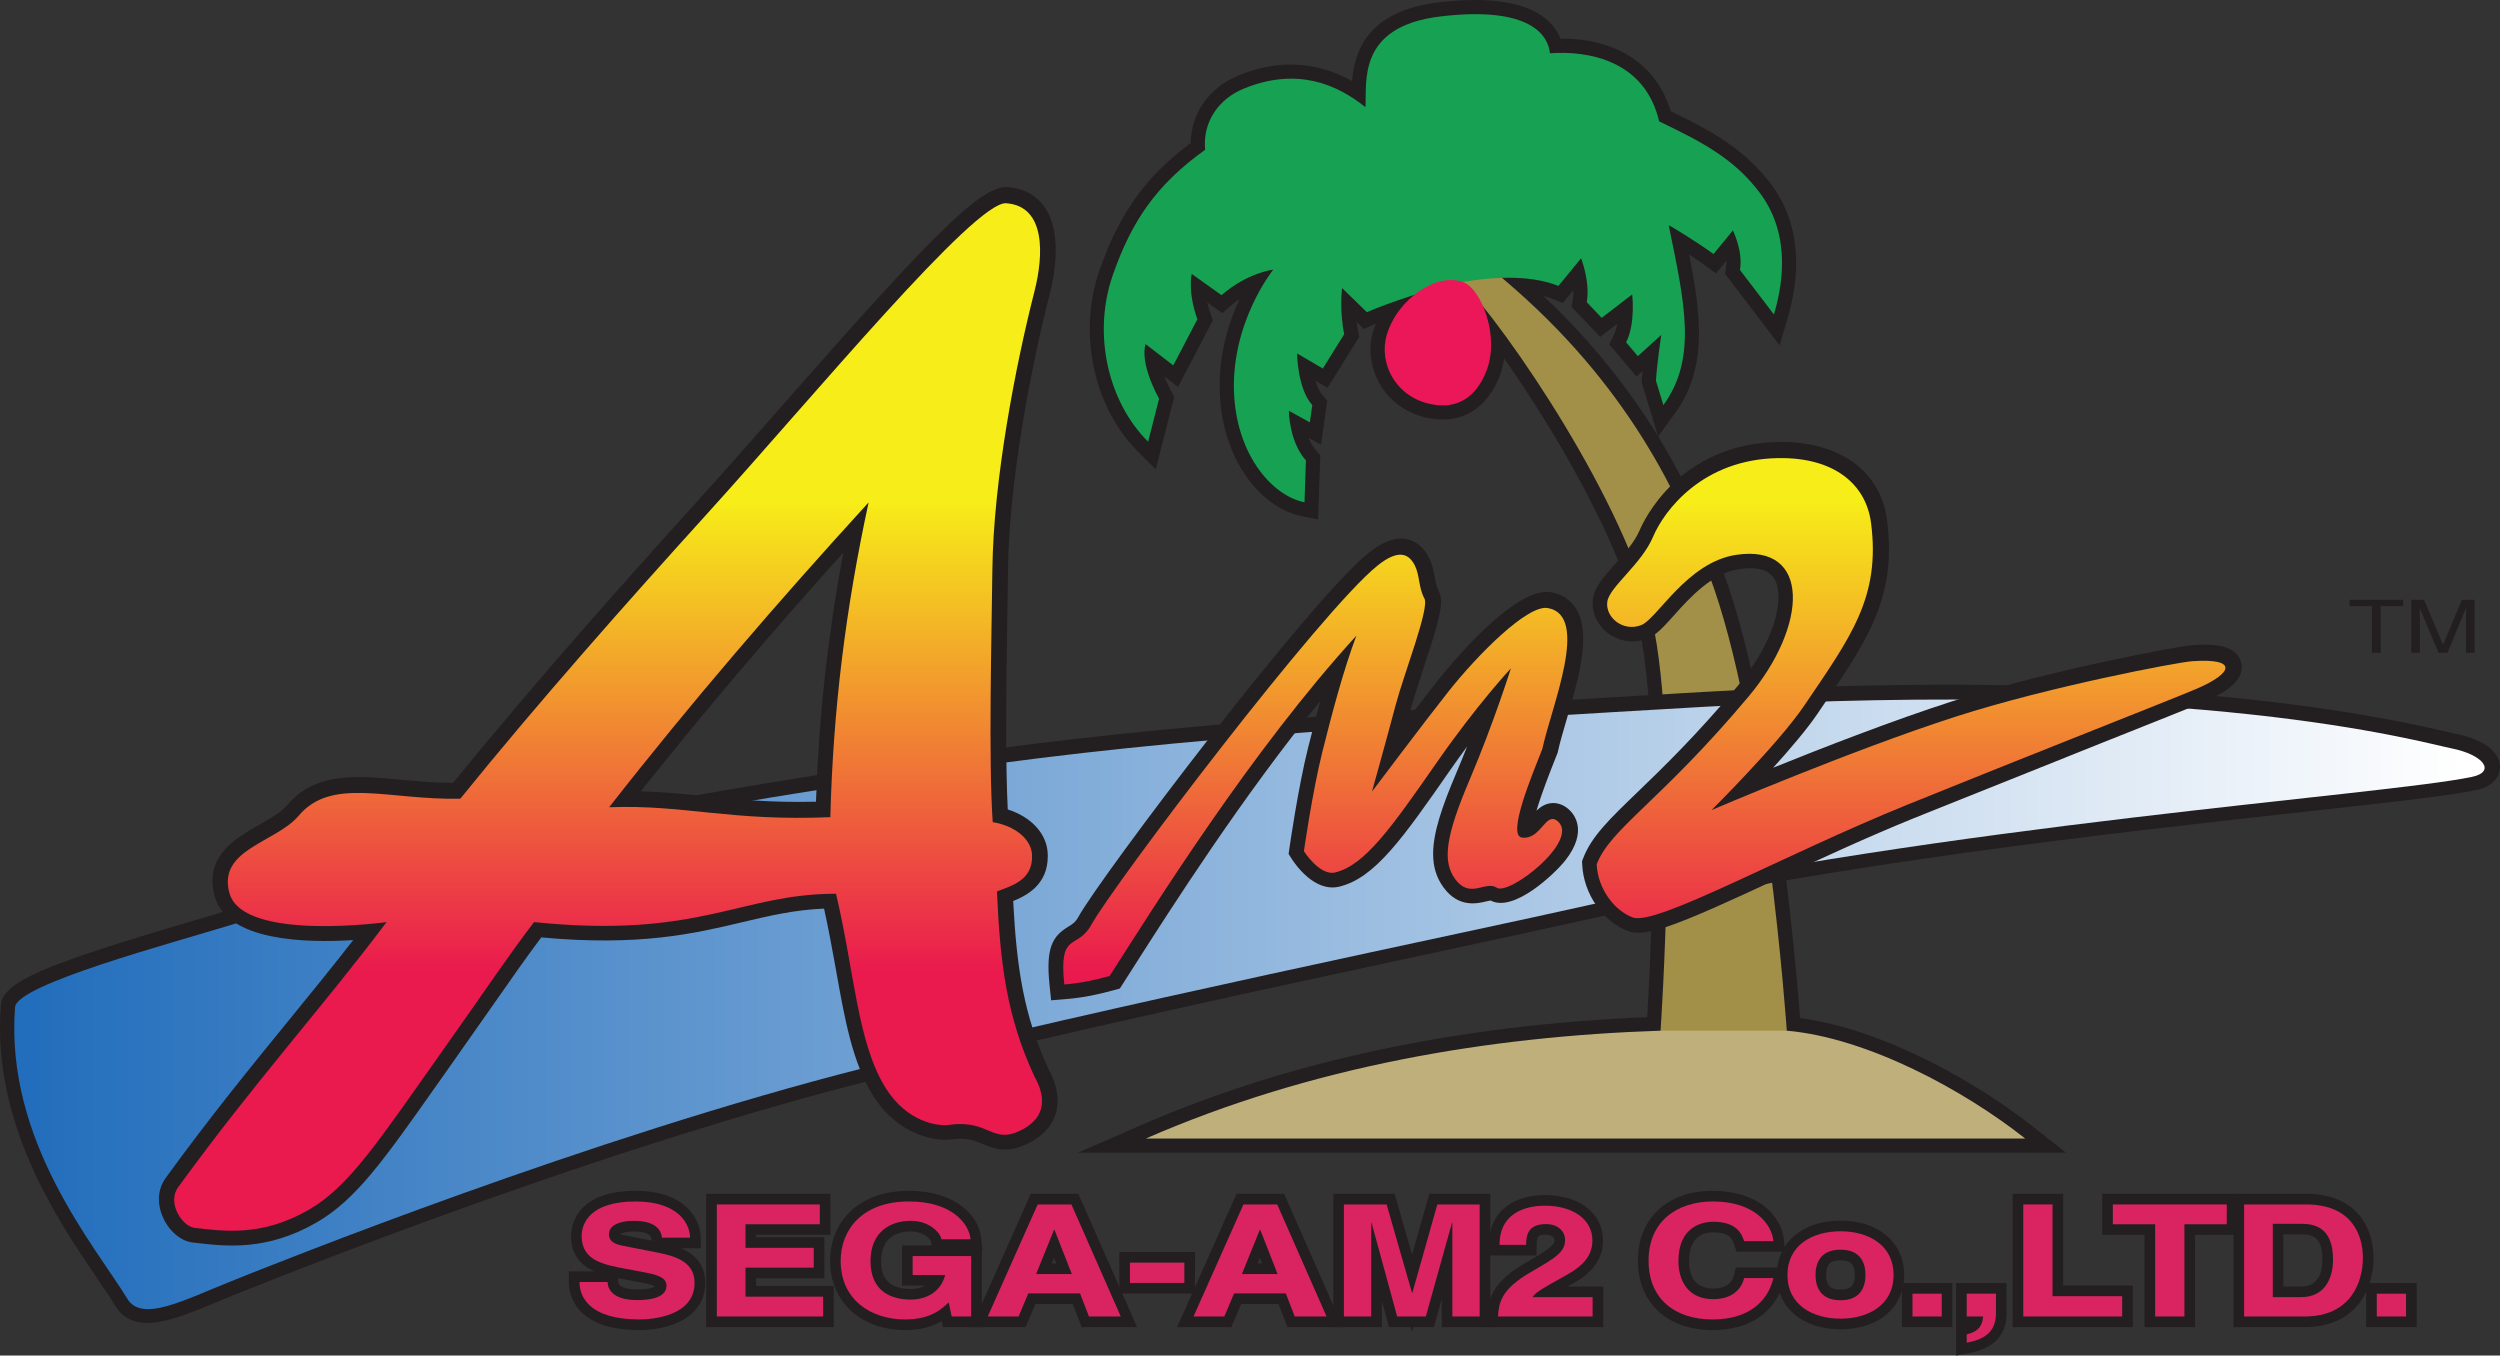 <?xml version="1.0" encoding="UTF-8" standalone="no"?>
<!-- Created with Inkscape (http://www.inkscape.org/) -->
<svg
   xmlns:dc="http://purl.org/dc/elements/1.1/"
   xmlns:cc="http://creativecommons.org/ns#"
   xmlns:rdf="http://www.w3.org/1999/02/22-rdf-syntax-ns#"
   xmlns:svg="http://www.w3.org/2000/svg"
   xmlns="http://www.w3.org/2000/svg"
   xmlns:xlink="http://www.w3.org/1999/xlink"
   xmlns:sodipodi="http://sodipodi.sourceforge.net/DTD/sodipodi-0.dtd"
   xmlns:inkscape="http://www.inkscape.org/namespaces/inkscape"
   width="669.327"
   height="362.914"
   id="svg21087"
   sodipodi:version="0.32"
   inkscape:version="0.46"
   version="1.0"
   sodipodi:docname="am2 palmtree.svg"
   inkscape:output_extension="org.inkscape.output.svg.inkscape">
  <rect width="100%" height="100%" fill="#333333" stroke="none"/>
  <defs
     id="defs21089">
    <linearGradient
       id="linearGradient2846"
       spreadMethod="pad"
       gradientTransform="matrix(0,-132.582,-252.058,0,245.433,464.165)"
       gradientUnits="userSpaceOnUse"
       y2="0"
       x2="1"
       y1="0"
       x1="0">
      <stop
         id="stop2848"
         offset="0"
         style="stop-opacity:1;stop-color:#f7ed18" />
      <stop
         id="stop2850"
         offset="1"
         style="stop-opacity:1;stop-color:#ea194e" />
    </linearGradient>
    <linearGradient
       inkscape:collect="always"
       xlink:href="#linearGradient2846"
       id="linearGradient21085"
       gradientUnits="userSpaceOnUse"
       gradientTransform="matrix(0,-132.582,-252.058,0,245.433,464.165)"
       spreadMethod="pad"
       x1="0"
       y1="0"
       x2="1"
       y2="0" />
    <clipPath
       id="clipPath2830"
       clipPathUnits="userSpaceOnUse">
      <path
         id="path2832"
         d="M 240.176,523.766 C 234.856,502.893 228.576,470.565 228.286,445.098 C 228.07,426.144 227.176,391.965 228.377,373.964 C 234.977,372.864 239.276,368.964 239.477,364.764 C 239.819,357.565 233.776,356.065 229.576,354.414 C 230.477,334.164 232.276,319.164 240.176,302.163 C 243.377,296.564 243.433,290.885 236.977,287.363 C 228.176,282.564 227.776,290.163 216.176,288.564 C 212.815,288.099 204.176,289.363 198.176,298.963 C 190.209,311.71 189.376,331.764 184.176,353.764 C 156.973,353.764 145.775,340.964 98.975,345.764 C 91.375,335.764 86.269,327.983 73.375,309.764 C 54.975,283.764 46.855,271.173 35.374,264.564 C 22.174,256.963 11.374,258.564 3.164,259.515 C -0.265,259.913 -4.626,266.564 -1.426,270.963 C 20.566,301.202 39.374,321.764 57.375,345.764 C 57.375,345.764 16.974,340.164 13.074,353.864 C 9.53,366.314 26.174,368.164 32.574,375.764 C 41.91,386.851 57.774,380.164 78.175,380.565 C 100.175,407.765 124.975,435.765 148.175,461.364 C 177.844,494.102 223.362,549.195 232.176,548.565 C 243.377,547.766 242.776,533.965 240.176,523.766 z M 193.376,464.165 C 167.775,436.164 142.976,407.364 120.175,378.164 C 141.375,378.964 154.175,374.164 182.576,375.364 C 183.356,406.085 186.976,434.565 193.376,464.165" />
    </clipPath>
    <linearGradient
       id="linearGradient2818"
       spreadMethod="pad"
       gradientTransform="matrix(0,-132.582,-154.001,0,398.977,464.165)"
       gradientUnits="userSpaceOnUse"
       y2="0"
       x2="1"
       y1="0"
       x1="0">
      <stop
         id="stop2820"
         offset="0"
         style="stop-opacity:1;stop-color:#f7ed18" />
      <stop
         id="stop2822"
         offset="1"
         style="stop-opacity:1;stop-color:#ea194e" />
    </linearGradient>
    <linearGradient
       inkscape:collect="always"
       xlink:href="#linearGradient2818"
       id="linearGradient21083"
       gradientUnits="userSpaceOnUse"
       gradientTransform="matrix(0,-132.582,-154.001,0,398.977,464.165)"
       spreadMethod="pad"
       x1="0"
       y1="0"
       x2="1"
       y2="0" />
    <clipPath
       id="clipPath2802"
       clipPathUnits="userSpaceOnUse">
      <path
         id="path2804"
         d="M 347.478,446.364 C 348.884,443.552 348.517,440.055 350.178,437.065 C 351.678,434.364 344.393,415.809 342.077,407.065 C 339.377,396.864 335.377,382.565 335.377,382.565 C 335.377,382.565 350.348,402.49 357.077,410.965 C 365.178,421.164 379.24,435.368 384.978,434.364 C 396.978,432.265 386.027,406.637 383.447,394.637 C 380.508,387.137 373.352,370.115 377.74,369.602 C 383.178,368.964 384.353,377.284 387.865,374.139 C 393.978,368.664 374.067,353.138 370.577,355.464 C 367.428,357.565 363.077,352.164 358.877,357.864 C 355.175,362.89 356.127,369.914 362.928,385.914 C 369.728,401.914 374.577,417.364 374.577,417.364 C 374.577,417.364 364.991,407.084 353.777,390.965 C 340.978,372.565 333.377,361.764 324.977,359.764 C 320.656,358.735 316.178,365.764 316.178,365.764 C 316.178,365.764 318.577,382.565 321.377,393.765 C 324.178,404.965 327.377,416.965 330.978,426.565 C 301.377,394.164 274.177,350.564 261.377,330.564 C 256.977,329.363 253.377,328.564 248.576,328.164 C 246.977,343.364 252.176,337.764 256.176,344.964 C 262.643,356.603 320.977,433.565 336.978,446.364 C 342.608,450.869 345.678,449.965 347.478,446.364" />
    </clipPath>
    <linearGradient
       id="linearGradient2790"
       spreadMethod="pad"
       gradientTransform="matrix(0,-132.582,-184.902,0,581.68,464.165)"
       gradientUnits="userSpaceOnUse"
       y2="0"
       x2="1"
       y1="0"
       x1="0">
      <stop
         id="stop2792"
         offset="0"
         style="stop-opacity:1;stop-color:#f7ed18" />
      <stop
         id="stop2794"
         offset="1"
         style="stop-opacity:1;stop-color:#ea194e" />
    </linearGradient>
    <linearGradient
       inkscape:collect="always"
       xlink:href="#linearGradient2790"
       id="linearGradient21081"
       gradientUnits="userSpaceOnUse"
       gradientTransform="matrix(0,-132.582,-184.902,0,581.68,464.165)"
       spreadMethod="pad"
       x1="0"
       y1="0"
       x2="1"
       y2="0" />
    <clipPath
       id="clipPath2774"
       clipPathUnits="userSpaceOnUse">
      <path
         id="path2776"
         d="M 476.179,458.364 C 478.879,437.364 470.478,426.265 457.278,406.765 C 450.081,396.131 431.179,377.364 431.179,377.364 C 431.179,377.364 470.467,394.202 500.179,403.765 C 526.279,412.164 562.579,419.071 566.78,419.364 C 579.68,420.265 578.479,416.065 567.979,411.565 C 561.614,408.836 518.179,391.765 486.379,378.864 C 451.368,364.661 415.578,344.664 408.978,347.064 C 403.794,348.948 399.078,355.164 398.777,362.065 C 402.679,372.264 416.778,379.765 441.679,409.465 C 458.361,429.363 459.344,452.601 438.079,449.364 C 424.278,447.265 415.878,431.364 411.378,429.565 C 406.296,427.531 401.14,431.7 401.777,436.164 C 402.378,440.364 411.378,446.664 414.679,454.465 C 417.747,461.718 428.478,476.364 450.079,476.665 C 465.977,476.886 474.793,469.147 476.179,458.364" />
    </clipPath>
    <linearGradient
       id="linearGradient2688"
       spreadMethod="pad"
       gradientTransform="matrix(696.38,0,0,-185.797,-47.426,416.56)"
       gradientUnits="userSpaceOnUse"
       y2="0"
       x2="1"
       y1="0"
       x1="0">
      <stop
         id="stop2690"
         offset="0"
         style="stop-opacity:1;stop-color:#236ebc" />
      <stop
         id="stop2692"
         offset="1"
         style="stop-opacity:1;stop-color:#ffffff" />
    </linearGradient>
    <linearGradient
       inkscape:collect="always"
       xlink:href="#linearGradient2688"
       id="linearGradient21079"
       gradientUnits="userSpaceOnUse"
       gradientTransform="matrix(696.38,0,0,-185.797,-47.426,416.56)"
       spreadMethod="pad"
       x1="0"
       y1="0"
       x2="1"
       y2="0" />
    <clipPath
       id="clipPath2672"
       clipPathUnits="userSpaceOnUse">
      <path
         id="path2674"
         d="M 179.176,383.065 C 253.877,394.765 288.076,398.364 428.478,406.465 C 568.788,414.56 630.981,396.565 639.981,394.765 C 648.981,392.965 652.581,388.164 645.65,386.717 C 620.789,381.523 496.879,373.164 396.978,350.664 C 360.458,342.439 260.177,321.863 192.676,304.764 C 114.593,284.983 27.074,249.862 13.574,244.462 C 0.074,239.063 -11.626,232.763 -15.736,239.476 C -24.928,254.486 -50.327,284.064 -47.426,321.764 C -46.933,328.183 -3.753,339.655 14.474,345.264 C 61.274,359.664 104.475,371.364 179.176,383.065" />
    </clipPath>
    <clipPath
       id="clipPath2650"
       clipPathUnits="userSpaceOnUse">
      <path
         id="path2652"
         d="M -53.802,219.225 L -53.802,609.206 L 656.767,609.206 L 656.767,219.225 L -53.802,219.225 z" />
    </clipPath>
    <inkscape:perspective
       sodipodi:type="inkscape:persp3d"
       inkscape:vp_x="0 : 526.18109 : 1"
       inkscape:vp_y="0 : 1000 : 0"
       inkscape:vp_z="744.09448 : 526.18109 : 1"
       inkscape:persp3d-origin="372.04724 : 350.78739 : 1"
       id="perspective21095" />
    <linearGradient
       inkscape:collect="always"
       xlink:href="#linearGradient2688"
       id="linearGradient21271"
       gradientUnits="userSpaceOnUse"
       gradientTransform="matrix(696.38,0,0,-185.797,-47.426,416.56)"
       spreadMethod="pad"
       x1="0"
       y1="0"
       x2="1"
       y2="0" />
    <linearGradient
       inkscape:collect="always"
       xlink:href="#linearGradient2790"
       id="linearGradient21273"
       gradientUnits="userSpaceOnUse"
       gradientTransform="matrix(0,-132.582,-184.902,0,581.68,464.165)"
       spreadMethod="pad"
       x1="0"
       y1="0"
       x2="1"
       y2="0" />
    <linearGradient
       inkscape:collect="always"
       xlink:href="#linearGradient2818"
       id="linearGradient21275"
       gradientUnits="userSpaceOnUse"
       gradientTransform="matrix(0,-132.582,-154.001,0,398.977,464.165)"
       spreadMethod="pad"
       x1="0"
       y1="0"
       x2="1"
       y2="0" />
    <linearGradient
       inkscape:collect="always"
       xlink:href="#linearGradient2846"
       id="linearGradient21277"
       gradientUnits="userSpaceOnUse"
       gradientTransform="matrix(0,-132.582,-252.058,0,245.433,464.165)"
       spreadMethod="pad"
       x1="0"
       y1="0"
       x2="1"
       y2="0" />
    <linearGradient
       inkscape:collect="always"
       xlink:href="#linearGradient2688"
       id="linearGradient21352"
       gradientUnits="userSpaceOnUse"
       gradientTransform="matrix(696.38,0,0,-185.797,-47.426,416.56)"
       spreadMethod="pad"
       x1="0"
       y1="0"
       x2="1"
       y2="0" />
    <linearGradient
       inkscape:collect="always"
       xlink:href="#linearGradient2790"
       id="linearGradient21354"
       gradientUnits="userSpaceOnUse"
       gradientTransform="matrix(0,-132.582,-184.902,0,581.68,464.165)"
       spreadMethod="pad"
       x1="0"
       y1="0"
       x2="1"
       y2="0" />
    <linearGradient
       inkscape:collect="always"
       xlink:href="#linearGradient2818"
       id="linearGradient21356"
       gradientUnits="userSpaceOnUse"
       gradientTransform="matrix(0,-132.582,-154.001,0,398.977,464.165)"
       spreadMethod="pad"
       x1="0"
       y1="0"
       x2="1"
       y2="0" />
    <linearGradient
       inkscape:collect="always"
       xlink:href="#linearGradient2846"
       id="linearGradient21358"
       gradientUnits="userSpaceOnUse"
       gradientTransform="matrix(0,-132.582,-252.058,0,245.433,464.165)"
       spreadMethod="pad"
       x1="0"
       y1="0"
       x2="1"
       y2="0" />
    <linearGradient
       inkscape:collect="always"
       xlink:href="#linearGradient2688"
       id="linearGradient21432"
       gradientUnits="userSpaceOnUse"
       gradientTransform="matrix(696.38,0,0,-185.797,-47.426,416.56)"
       spreadMethod="pad"
       x1="0"
       y1="0"
       x2="1"
       y2="0" />
    <linearGradient
       inkscape:collect="always"
       xlink:href="#linearGradient2790"
       id="linearGradient21434"
       gradientUnits="userSpaceOnUse"
       gradientTransform="matrix(0,-132.582,-184.902,0,581.68,464.165)"
       spreadMethod="pad"
       x1="0"
       y1="0"
       x2="1"
       y2="0" />
    <linearGradient
       inkscape:collect="always"
       xlink:href="#linearGradient2818"
       id="linearGradient21436"
       gradientUnits="userSpaceOnUse"
       gradientTransform="matrix(0,-132.582,-154.001,0,398.977,464.165)"
       spreadMethod="pad"
       x1="0"
       y1="0"
       x2="1"
       y2="0" />
    <linearGradient
       inkscape:collect="always"
       xlink:href="#linearGradient2846"
       id="linearGradient21438"
       gradientUnits="userSpaceOnUse"
       gradientTransform="matrix(0,-132.582,-252.058,0,245.433,464.165)"
       spreadMethod="pad"
       x1="0"
       y1="0"
       x2="1"
       y2="0" />
    <linearGradient
       inkscape:collect="always"
       xlink:href="#linearGradient2818"
       id="linearGradient21515"
       gradientUnits="userSpaceOnUse"
       gradientTransform="matrix(0,-132.582,-154.001,0,398.977,464.165)"
       spreadMethod="pad"
       x1="0"
       y1="0"
       x2="1"
       y2="0" />
    <linearGradient
       inkscape:collect="always"
       xlink:href="#linearGradient2846"
       id="linearGradient21530"
       gradientUnits="userSpaceOnUse"
       gradientTransform="matrix(0,-132.582,-252.058,0,245.433,464.165)"
       spreadMethod="pad"
       x1="0"
       y1="0"
       x2="1"
       y2="0" />
    <linearGradient
       inkscape:collect="always"
       xlink:href="#linearGradient2790"
       id="linearGradient21545"
       gradientUnits="userSpaceOnUse"
       gradientTransform="matrix(0,-132.582,-184.902,0,581.68,464.165)"
       spreadMethod="pad"
       x1="0"
       y1="0"
       x2="1"
       y2="0" />
    <linearGradient
       inkscape:collect="always"
       xlink:href="#linearGradient2790"
       id="linearGradient21560"
       gradientUnits="userSpaceOnUse"
       gradientTransform="matrix(0,-132.582,-184.902,0,581.68,464.165)"
       spreadMethod="pad"
       x1="0"
       y1="0"
       x2="1"
       y2="0" />
    <linearGradient
       inkscape:collect="always"
       xlink:href="#linearGradient2790"
       id="linearGradient21566"
       gradientUnits="userSpaceOnUse"
       gradientTransform="matrix(0,-132.582,-184.902,0,581.68,464.165)"
       spreadMethod="pad"
       x1="0"
       y1="0"
       x2="1"
       y2="0" />
    <linearGradient
       inkscape:collect="always"
       xlink:href="#linearGradient2790"
       id="linearGradient21571"
       gradientUnits="userSpaceOnUse"
       gradientTransform="matrix(0,-132.582,-184.902,0,581.68,464.165)"
       spreadMethod="pad"
       x1="0"
       y1="0"
       x2="1"
       y2="0" />
    <linearGradient
       inkscape:collect="always"
       xlink:href="#linearGradient2790"
       id="linearGradient21575"
       gradientUnits="userSpaceOnUse"
       gradientTransform="matrix(0,-132.582,-184.902,0,581.68,464.165)"
       spreadMethod="pad"
       x1="0"
       y1="0"
       x2="1"
       y2="0" />
    <linearGradient
       inkscape:collect="always"
       xlink:href="#linearGradient2790"
       id="linearGradient21578"
       gradientUnits="userSpaceOnUse"
       gradientTransform="matrix(0,-132.582,-184.902,0,581.68,464.165)"
       spreadMethod="pad"
       x1="0"
       y1="0"
       x2="1"
       y2="0" />
    <linearGradient
       inkscape:collect="always"
       xlink:href="#linearGradient2818"
       id="linearGradient21580"
       gradientUnits="userSpaceOnUse"
       gradientTransform="matrix(0,-132.582,-154.001,0,398.977,464.165)"
       spreadMethod="pad"
       x1="0"
       y1="0"
       x2="1"
       y2="0" />
    <linearGradient
       inkscape:collect="always"
       xlink:href="#linearGradient2818"
       id="linearGradient21586"
       gradientUnits="userSpaceOnUse"
       gradientTransform="matrix(0,-132.582,-154.001,0,398.977,464.165)"
       spreadMethod="pad"
       x1="0"
       y1="0"
       x2="1"
       y2="0" />
    <linearGradient
       inkscape:collect="always"
       xlink:href="#linearGradient2818"
       id="linearGradient21591"
       gradientUnits="userSpaceOnUse"
       gradientTransform="matrix(0,-132.582,-154.001,0,398.977,464.165)"
       spreadMethod="pad"
       x1="0"
       y1="0"
       x2="1"
       y2="0" />
    <linearGradient
       inkscape:collect="always"
       xlink:href="#linearGradient2818"
       id="linearGradient21595"
       gradientUnits="userSpaceOnUse"
       gradientTransform="matrix(0,-132.582,-154.001,0,398.977,464.165)"
       spreadMethod="pad"
       x1="0"
       y1="0"
       x2="1"
       y2="0" />
    <linearGradient
       inkscape:collect="always"
       xlink:href="#linearGradient2818"
       id="linearGradient21598"
       gradientUnits="userSpaceOnUse"
       gradientTransform="matrix(0,-132.582,-154.001,0,398.977,464.165)"
       spreadMethod="pad"
       x1="0"
       y1="0"
       x2="1"
       y2="0" />
    <linearGradient
       inkscape:collect="always"
       xlink:href="#linearGradient2846"
       id="linearGradient21600"
       gradientUnits="userSpaceOnUse"
       gradientTransform="matrix(0,-132.582,-252.058,0,245.433,464.165)"
       spreadMethod="pad"
       x1="0"
       y1="0"
       x2="1"
       y2="0" />
    <linearGradient
       inkscape:collect="always"
       xlink:href="#linearGradient2846"
       id="linearGradient21606"
       gradientUnits="userSpaceOnUse"
       gradientTransform="matrix(0,-132.582,-252.058,0,245.433,464.165)"
       spreadMethod="pad"
       x1="0"
       y1="0"
       x2="1"
       y2="0" />
    <linearGradient
       inkscape:collect="always"
       xlink:href="#linearGradient2846"
       id="linearGradient21611"
       gradientUnits="userSpaceOnUse"
       gradientTransform="matrix(0,-132.582,-252.058,0,245.433,464.165)"
       spreadMethod="pad"
       x1="0"
       y1="0"
       x2="1"
       y2="0" />
    <linearGradient
       inkscape:collect="always"
       xlink:href="#linearGradient2846"
       id="linearGradient21615"
       gradientUnits="userSpaceOnUse"
       gradientTransform="matrix(0,-132.582,-252.058,0,245.433,464.165)"
       spreadMethod="pad"
       x1="0"
       y1="0"
       x2="1"
       y2="0" />
    <linearGradient
       inkscape:collect="always"
       xlink:href="#linearGradient2846"
       id="linearGradient21618"
       gradientUnits="userSpaceOnUse"
       gradientTransform="matrix(0,-132.582,-252.058,0,245.433,464.165)"
       spreadMethod="pad"
       x1="0"
       y1="0"
       x2="1"
       y2="0" />
    <linearGradient
       inkscape:collect="always"
       xlink:href="#linearGradient2688"
       id="linearGradient21624"
       gradientUnits="userSpaceOnUse"
       gradientTransform="matrix(696.38,0,0,-185.797,-47.426,416.56)"
       spreadMethod="pad"
       x1="0"
       y1="0"
       x2="1"
       y2="0" />
    <linearGradient
       inkscape:collect="always"
       xlink:href="#linearGradient2688"
       id="linearGradient21639"
       gradientUnits="userSpaceOnUse"
       gradientTransform="matrix(696.38,0,0,-185.797,-47.426,416.56)"
       spreadMethod="pad"
       x1="0"
       y1="0"
       x2="1"
       y2="0" />
    <linearGradient
       inkscape:collect="always"
       xlink:href="#linearGradient2688"
       id="linearGradient21645"
       gradientUnits="userSpaceOnUse"
       gradientTransform="matrix(696.38,0,0,-185.797,-47.426,416.56)"
       spreadMethod="pad"
       x1="0"
       y1="0"
       x2="1"
       y2="0" />
    <linearGradient
       inkscape:collect="always"
       xlink:href="#linearGradient2688"
       id="linearGradient21650"
       gradientUnits="userSpaceOnUse"
       gradientTransform="matrix(696.38,0,0,-185.797,-47.426,416.56)"
       spreadMethod="pad"
       x1="0"
       y1="0"
       x2="1"
       y2="0" />
    <linearGradient
       inkscape:collect="always"
       xlink:href="#linearGradient2688"
       id="linearGradient21654"
       gradientUnits="userSpaceOnUse"
       gradientTransform="matrix(696.38,0,0,-185.797,-47.426,416.56)"
       spreadMethod="pad"
       x1="0"
       y1="0"
       x2="1"
       y2="0" />
    <linearGradient
       inkscape:collect="always"
       xlink:href="#linearGradient2688"
       id="linearGradient21657"
       gradientUnits="userSpaceOnUse"
       gradientTransform="matrix(696.38,0,0,-185.797,-47.426,416.56)"
       spreadMethod="pad"
       x1="0"
       y1="0"
       x2="1"
       y2="0" />
  </defs>
  <sodipodi:namedview
     id="base"
     pagecolor="#ffffff"
     bordercolor="#666666"
     borderopacity="1.0"
     gridtolerance="10000"
     guidetolerance="10"
     objecttolerance="10"
     inkscape:pageopacity="0.0"
     inkscape:pageshadow="2"
     inkscape:zoom="1.4989781"
     inkscape:cx="334.66351"
     inkscape:cy="181.45695"
     inkscape:document-units="px"
     inkscape:current-layer="svg21087"
     showgrid="false"
     inkscape:window-width="1280"
     inkscape:window-height="751"
     inkscape:window-x="-8"
     inkscape:window-y="-8" />
  <path
     d="M 385.264,0.621 C 366.006,2.906 362.618,13.819 361.993,21.714 C 352.427,16.349 342.192,15.837 331.473,20.251 C 323.672,23.463 318.886,30.388 318.802,38.266 C 306.733,47.287 299.762,56.983 294.395,72.257 C 292.618,77.315 291.763,82.668 291.763,88.005 C 291.763,100.367 296.352,112.643 304.71,120.955 L 309.426,125.646 L 314.367,106.254 L 313.668,104.951 C 312.821,103.375 312.193,101.992 311.704,100.757 C 311.707,100.759 315.389,103.592 315.389,103.592 L 324.713,85.764 L 324.15,84.196 C 323.73,83.024 323.449,81.967 323.223,80.968 C 323.737,81.336 327.258,83.85 327.258,83.85 L 329.518,81.896 C 330.299,81.22 331.076,80.627 331.84,80.094 C 329.133,85.958 326.547,93.969 326.547,103.255 C 326.547,104.361 326.584,105.486 326.662,106.627 C 327.893,124.732 338.583,136.213 348.507,138.198 L 352.896,139.075 L 353.478,121.881 L 352.47,120.747 C 351.551,119.714 350.877,118.489 350.367,117.242 C 351.794,118.031 353.673,119.069 353.673,119.069 L 355.351,107.218 L 354.145,105.897 C 353.298,104.969 352.655,103.514 352.175,101.904 C 352.176,101.905 355.43,103.814 355.43,103.814 L 363.911,90.187 L 363.605,88.702 C 363.431,87.856 363.357,87.059 363.255,86.245 C 363.256,86.246 365.157,88.094 365.157,88.094 L 367.504,87.051 C 367.743,86.945 368.088,86.811 368.365,86.695 C 368.117,87.325 367.825,87.942 367.636,88.586 C 367.159,90.203 366.926,91.876 366.926,93.552 C 366.926,96.825 367.819,100.11 369.553,103.017 C 372.281,107.591 376.762,110.741 382.17,111.888 C 391.077,113.777 398.163,109.587 401.611,100.391 C 402.132,99.003 402.471,97.511 402.7,95.974 C 416.967,116.242 433.946,145.711 438.595,166.631 C 441.669,180.465 442.567,201.641 442.567,221.665 C 442.567,243.81 441.471,264.496 441.002,272.336 C 390.445,274.371 344.763,284.089 305.241,301.346 L 288.572,308.624 L 553.144,308.624 L 544.568,301.846 C 529.585,290.005 504.613,275.631 481.939,272.555 C 480.728,256.931 474.766,188.323 461.044,152.302 C 457.006,141.703 451.732,129.588 443.934,116.849 C 443.947,116.83 448.412,110.691 448.412,110.691 C 453.186,104.126 454.873,97.025 454.873,89.167 C 454.873,82.715 453.727,75.733 452.229,68.137 C 453.798,69.168 455.341,70.213 456.499,71.07 L 459.404,73.217 C 459.404,73.217 462.088,69.943 462.179,69.832 C 462.184,69.966 462.215,70.098 462.215,70.232 C 462.215,70.716 462.181,71.195 462.104,71.658 L 461.834,73.279 L 476.451,92.444 L 478.577,85.275 C 480.121,80.069 480.889,75.091 480.889,70.411 C 480.889,62.48 478.684,55.402 474.313,49.51 C 466.929,39.559 457.419,34.68 447.306,29.785 C 443.565,17.323 432.821,10.205 417.806,10.362 C 416.982,8.353 415.681,6.51 413.863,5.025 C 408.33,0.508 398.708,-0.974 385.264,0.621 z M 420.171,78.964 C 420.171,78.964 420.915,78.056 421.21,77.698 C 421.216,77.883 421.248,78.067 421.248,78.251 C 421.248,78.943 421.2,79.627 421.088,80.277 L 420.763,82.161 L 428.426,90.189 C 428.426,90.189 432.325,87.197 432.961,86.709 C 432.746,87.872 432.447,89.005 431.974,89.952 L 430.853,92.193 L 438.148,100.812 C 438.148,100.812 438.953,100.08 439.744,99.361 C 439.668,100.171 439.601,100.959 439.556,101.669 L 439.513,102.355 C 439.513,102.355 443.891,116.739 443.915,116.818 C 436.442,104.617 426.605,91.846 413.244,79.251 C 414.224,79.513 415.107,79.79 415.805,80.074 L 418.397,81.126 L 420.171,78.964 z"
     style="fill:#231f20;fill-opacity:1;fill-rule:nonzero;stroke:none"
     id="path2656" />
  <path
     d="M 390.673,74.667 C 403.833,88.226 435.465,135.044 442.303,165.807 C 449.867,199.85 444.581,275.948 444.581,275.948 L 461.981,281.285 L 478.383,275.948 C 478.383,275.948 472.686,193.532 457.494,153.654 C 449.785,133.42 436.225,103.141 402.446,74.667 C 392.933,64.887 391.439,69.14 390.673,74.667 z"
     style="fill:#a28f48;fill-opacity:1;fill-rule:nonzero;stroke:none"
     id="path2658"
     sodipodi:nodetypes="cccccccc" />
  <path
     d="M 414.956,14.268 C 425.212,13.507 440.404,16.167 444.202,32.498 C 455.215,37.815 464.232,42.297 471.262,51.773 C 479.997,63.547 476.864,77.693 474.936,84.195 L 465.85,72.282 C 466.704,67.155 463.942,61.692 463.942,61.692 C 463.942,61.692 460.437,66.015 458.757,68.016 C 454.826,65.11 446.878,60.204 446.764,60.318 C 451.037,81.112 454.456,95.924 445.34,108.457 L 443.347,101.906 C 443.631,97.349 444.771,89.658 444.771,89.658 L 438.505,95.355 L 435.37,91.651 C 437.934,86.524 436.985,78.833 436.985,78.833 L 428.819,85.1 L 424.831,80.922 C 425.78,75.415 423.312,69.148 423.312,69.148 L 417.235,76.555 C 411.159,74.086 401.853,73.516 390.08,75.794 C 383.882,76.994 371.089,81.302 365.962,83.58 L 359.316,77.124 C 359.316,77.124 358.556,83.011 359.885,89.467 L 354.16,98.666 L 347.266,94.62 C 347.266,94.62 347.353,104.09 351.34,108.457 L 350.685,113.079 L 345.074,109.977 C 345.074,109.977 345.074,118.142 349.631,123.27 L 349.252,134.474 C 340.706,132.765 331.527,122.186 330.451,106.369 C 329.121,86.809 340.895,72.187 340.895,72.187 C 340.895,72.187 334.06,72.946 327.033,79.023 L 319.057,73.326 C 319.057,73.326 317.918,78.074 320.576,85.479 L 314.12,97.824 L 306.714,92.126 C 306.714,92.126 304.815,96.494 310.322,106.748 L 307.388,118.263 C 296.677,107.61 292.39,89.42 297.978,73.516 C 302.916,59.463 309.372,49.589 322.665,40.094 C 321.906,32.498 326.463,26.421 332.919,23.763 C 347.267,17.854 357.986,22.623 365.582,28.7 C 365.962,21.864 363.304,7.051 385.711,4.393 C 409.994,1.512 414.576,9.709 414.956,14.268 z"
     style="fill:#16a252;fill-opacity:1;fill-rule:nonzero;stroke:none"
     id="path2660" />
  <path
     d="M 542.213,304.826 L 306.761,304.826 C 351.151,285.443 398.625,277.468 444.581,275.948 L 478.383,275.948 C 500.032,277.847 525.858,291.901 542.213,304.826 z"
     style="fill:#bfb07b;fill-opacity:1;fill-rule:nonzero;stroke:none"
     id="path2662" />
  <path
     d="M 392.073,75.7 C 396.631,77.693 401.474,89.942 398.055,99.058 C 396.043,104.425 391.77,110.042 382.959,108.173 C 373.558,106.179 369.068,97.176 371.279,89.658 C 374.128,79.973 384.974,72.594 392.073,75.7 z"
     style="fill:#eb1758;fill-opacity:1;fill-rule:nonzero;stroke:none"
     id="path2664" />
  <path
     d="M 455.661,185.278 C 320.075,193.1 287.751,196.702 218.582,207.535 C 150.664,218.173 109.617,228.796 61.67,243.549 L 51.529,246.572 C 10.771,258.567 0.702,263.009 0.227,269.201 C -2.195,300.682 15.364,326.557 25.856,342.016 C 27.83,344.926 29.536,347.438 30.864,349.607 C 35.905,357.84 46.633,353.361 57.993,348.618 L 63.343,346.416 L 63.71,346.269 C 92.571,334.722 166.833,306.057 232.921,289.316 C 279.286,277.569 341.1,264.28 386.235,254.577 C 402.868,251.001 417.233,247.913 426.805,245.757 C 491.475,231.192 566.188,222.952 615.627,217.5 C 638.612,214.965 655.22,213.133 662.86,211.537 C 668.715,210.315 669.333,206.803 669.327,205.35 C 669.309,201.264 664.867,197.939 657.443,196.454 L 654.588,195.808 C 592.055,181.227 511.895,182.033 455.661,185.278 z"
     style="fill:#231f20;fill-opacity:1;fill-rule:nonzero;stroke:none"
     id="path2666" />
  <g
     clip-path="url(#clipPath2672)"
     id="g2670"
     transform="matrix(0.949,0,0,-0.949,49.044,575.003)">
    <path
       id="path2694"
       style="fill:url(#linearGradient21657);stroke:none"
       d="M -50.327,232.763 L -50.327,414.56 L 652.581,414.56 L 652.581,232.763 L -50.327,232.763 z" />
  </g>
  <path
     style="fill:#231f20;fill-opacity:1;fill-rule:nonzero;stroke:none"
     d="M 629.031 160.594 L 629.031 162.281 L 635.031 162.281 L 635.031 174.781 L 637.406 174.781 L 637.406 162.281 L 643.406 162.281 L 643.406 160.594 L 629.031 160.594 z M 645.562 160.594 L 645.562 174.781 L 647.875 174.781 L 647.875 166.406 C 647.875 165.992 647.844 164.178 647.844 162.875 L 647.875 162.875 L 652.875 174.781 L 655.25 174.781 L 660.219 162.875 L 660.281 162.875 C 660.281 164.198 660.219 165.992 660.219 166.406 L 660.219 174.781 L 662.531 174.781 L 662.531 160.594 L 659.125 160.594 L 654.094 172.594 L 654.062 172.594 L 649 160.594 L 645.562 160.594 z "
     id="path2696" />
  <path
     d="M 644.17,343.513 L 633.488,343.513 L 633.488,355.31 L 647.019,355.31 L 647.019,343.513 L 644.17,343.513 z"
     style="fill:#231f20;fill-opacity:1;fill-rule:nonzero;stroke:none"
     id="path2700" />
  <path
     d="M 617.369,319.617 L 600.815,319.617 L 597.967,319.617 L 597.967,355.31 L 617.056,355.31 C 630.645,355.31 635.467,345.313 635.467,336.753 C 635.467,328.469 630.713,319.617 617.369,319.617 z M 616.116,344.432 C 616.116,344.432 613.575,344.432 611.34,344.432 C 611.34,340.975 611.34,333.952 611.34,330.494 C 613.539,330.494 616.012,330.494 616.012,330.494 C 619.051,330.494 621.78,331.008 621.78,337.213 C 621.78,340.506 620.797,344.432 616.116,344.432 z"
     style="fill:#231f20;fill-opacity:1;fill-rule:nonzero;stroke:none"
     id="path2702" />
  <path
     d="M 596.168,319.617 L 562.822,319.617 L 562.822,330.619 C 562.822,330.619 570.961,330.619 574.154,330.619 C 574.154,335.077 574.154,355.31 574.154,355.31 L 587.684,355.31 C 587.684,355.31 587.684,335.077 587.684,330.619 C 590.877,330.619 599.017,330.619 599.017,330.619 L 599.017,319.617 L 596.168,319.617 z"
     style="fill:#231f20;fill-opacity:1;fill-rule:nonzero;stroke:none"
     id="path2704" />
  <path
     d="M 549.526,319.617 L 538.844,319.617 L 538.844,355.31 L 571.018,355.31 L 571.018,344.182 C 571.018,344.182 556.464,344.182 552.375,344.182 C 552.375,339.729 552.375,319.617 552.375,319.617 L 549.526,319.617 z"
     style="fill:#231f20;fill-opacity:1;fill-rule:nonzero;stroke:none"
     id="path2706" />
  <path
     d="M 534.382,343.513 L 523.7,343.513 L 523.7,362.914 L 527.127,362.279 C 533.831,361.017 537.23,357.433 537.23,351.626 L 537.23,343.513 L 534.382,343.513 z"
     style="fill:#231f20;fill-opacity:1;fill-rule:nonzero;stroke:none"
     id="path2708" />
  <path
     d="M 519.864,343.513 L 509.182,343.513 L 509.182,355.31 L 522.712,355.31 L 522.712,343.513 L 519.864,343.513 z"
     style="fill:#231f20;fill-opacity:1;fill-rule:nonzero;stroke:none"
     id="path2710" />
  <path
     d="M 492.761,326.803 C 482.561,326.803 475.708,332.648 475.708,341.348 C 475.708,350.048 482.561,355.895 492.761,355.895 C 502.96,355.895 509.814,350.048 509.814,341.348 C 509.814,332.648 502.96,326.803 492.761,326.803 z M 492.761,345.268 C 490.459,345.268 488.925,344.601 488.925,341.348 C 488.925,338.096 490.459,337.429 492.761,337.429 C 495.063,337.429 496.597,338.096 496.597,341.348 C 496.597,344.601 495.063,345.268 492.761,345.268 z"
     style="fill:#231f20;fill-opacity:1;fill-rule:nonzero;stroke:none"
     id="path2712" />
  <path
     d="M 438.527,337.505 C 438.527,348.803 446.368,356.103 458.504,356.103 C 468.593,356.103 475.542,351.272 477.567,342.849 L 478.412,339.335 L 464.753,339.335 L 464.205,341.478 C 463.611,343.799 461.746,344.976 458.661,344.976 C 453.332,344.976 452.214,340.959 452.214,337.588 C 452.214,330.943 456.253,329.951 458.661,329.951 C 463.134,329.951 463.74,331.688 464.275,333.221 L 464.941,335.131 L 477.927,335.131 L 477.633,332.016 C 477.035,325.661 470.826,318.823 458.609,318.823 C 446.409,318.823 438.527,326.156 438.527,337.505 z"
     style="fill:#231f20;fill-opacity:1;fill-rule:nonzero;stroke:none"
     id="path2714" />
  <path
     d="M 398.629,333.285 L 398.629,336.134 L 411.361,336.134 L 411.427,333.353 C 411.481,331.108 411.582,330.577 413.907,330.577 C 415.581,330.577 416.176,331.317 416.176,331.949 C 416.176,333.456 414.722,334.453 408.502,338.068 L 408.245,338.217 C 399.572,343.265 398.573,347.557 398.22,352.247 L 397.989,355.31 L 429.236,355.31 L 429.236,344.432 C 429.236,344.432 422.968,344.432 419.751,344.432 C 419.827,344.39 420.002,344.292 420.002,344.292 C 422.961,342.679 429.184,339.287 429.184,332.158 C 429.184,324.856 422.919,319.95 413.594,319.95 C 406.359,319.95 398.629,323.454 398.629,333.285 z"
     style="fill:#231f20;fill-opacity:1;fill-rule:nonzero;stroke:none"
     id="path2716" />
  <path
     d="M 396.151,319.617 L 382.665,319.617 C 382.665,319.617 379.989,329.083 378.062,335.898 C 376.104,329.08 373.388,319.617 373.388,319.617 L 356.957,319.617 L 356.957,355.31 L 369.964,355.31 C 369.964,355.31 369.964,349.436 369.964,348.266 C 370.392,349.833 371.886,355.31 371.886,355.31 C 371.886,355.31 375.889,355.31 377.709,355.31 C 377.784,355.571 378.053,356.508 378.053,356.508 C 378.053,356.508 378.327,355.571 378.404,355.31 C 380.042,355.31 383.901,355.31 383.901,355.31 C 383.901,355.31 385.481,349.648 385.992,347.816 C 385.992,349.219 385.992,355.31 385.992,355.31 L 399,355.31 L 399,319.617 L 396.151,319.617 z"
     style="fill:#231f20;fill-opacity:1;fill-rule:nonzero;stroke:none"
     id="path2718" />
  <path
     d="M 288.711,319.617 L 286.853,319.617 L 275.97,319.617 L 260.062,355.31 L 274.59,355.31 C 274.59,355.31 276.442,350.924 277.201,349.127 C 279.559,349.127 284.781,349.127 287.202,349.127 C 287.906,350.939 289.604,355.31 289.604,355.31 L 304.433,355.31 L 288.711,319.617 z M 281.627,338.249 C 281.888,337.608 281.924,337.518 282.215,336.799 C 282.496,337.517 282.532,337.611 282.783,338.249 C 282.214,338.249 282.197,338.249 281.627,338.249 z"
     style="fill:#231f20;fill-opacity:1;fill-rule:nonzero;stroke:none"
     id="path2720" />
  <path
     d="M 317.089,335.2 L 299.671,335.2 L 299.671,346.328 L 319.937,346.328 L 319.937,335.2 L 317.089,335.2 z"
     style="fill:#231f20;fill-opacity:1;fill-rule:nonzero;stroke:none"
     id="path2722" />
  <path
     d="M 227.416,324.577 C 224.069,327.914 222.226,332.519 222.226,337.547 C 222.226,348.472 230.484,356.103 242.308,356.103 L 242.308,356.103 C 246.843,356.103 249.916,355.009 252.14,353.711 C 252.279,354.376 252.473,355.31 252.473,355.31 L 262.86,355.31 C 262.86,355.31 262.86,335.438 262.86,334.63 C 262.873,334.63 263.005,334.63 263.005,334.63 L 262.689,331.495 C 262.072,325.391 255.775,318.823 243.404,318.823 C 236.747,318.801 231.215,320.791 227.416,324.577 z M 235.913,337.63 C 235.913,330.73 240.868,329.7 243.822,329.7 C 247.45,329.7 249.073,331.846 249.242,332.268 L 249.173,331.781 C 249.173,331.781 249.306,332.72 249.409,333.444 C 247.193,333.444 241.496,333.444 241.496,333.444 L 241.496,344.197 C 241.496,344.197 246.081,344.197 247.613,344.197 C 246.271,344.951 244.812,345.101 243.979,345.101 C 236.749,345.101 235.913,340.837 235.913,337.63 z"
     style="fill:#231f20;fill-opacity:1;fill-rule:nonzero;stroke:none"
     id="path2724" />
  <path
     d="M 219.487,319.617 L 189.066,319.617 L 189.066,355.31 L 223.224,355.31 L 223.224,344.307 C 223.224,344.307 206.682,344.307 202.439,344.307 C 202.439,343.345 202.439,343.196 202.439,342.234 C 206.499,342.234 220.717,342.234 220.717,342.234 L 220.717,331.231 C 220.717,331.231 206.499,331.231 202.439,331.231 C 202.439,330.928 202.439,330.922 202.439,330.619 C 206.622,330.619 222.336,330.619 222.336,330.619 L 222.336,319.617 L 219.487,319.617 z"
     style="fill:#231f20;fill-opacity:1;fill-rule:nonzero;stroke:none"
     id="path2726" />
  <path
     d="M 152.876,330.904 C 152.876,336.123 155.668,338.815 159.182,340.38 C 157.177,340.38 152.302,340.38 152.302,340.38 L 152.302,343.229 C 152.302,346.249 153.663,356.103 171.182,356.103 C 179.314,356.103 188.81,352.786 188.81,343.437 C 188.81,338.276 185.665,335.647 182.386,334.212 C 183.412,334.212 187.649,334.212 187.649,334.212 L 187.608,331.324 C 187.543,326.68 183.789,318.823 170.138,318.823 C 153.708,318.823 152.876,328.886 152.876,330.904 z M 165.517,343.14 C 165.517,343.14 165.501,342.625 165.488,342.21 C 166.038,342.317 166.582,342.421 167.104,342.518 C 167.108,342.519 171.129,343.271 171.129,343.271 C 172.309,343.495 174.558,343.937 175.428,344.391 C 175.04,344.654 173.83,345.226 170.608,345.226 C 169.097,345.226 165.576,345.023 165.517,343.14 z M 169.564,329.7 C 174.098,329.7 174.319,331.121 174.426,331.803 C 174.426,331.803 174.466,332.061 174.479,332.144 C 171.776,331.613 167.554,330.783 167.554,330.783 C 167.243,330.725 166.494,330.58 166.049,330.399 C 166.503,330.099 167.696,329.7 169.564,329.7 z M 166.481,336.378 L 166.481,336.378 L 166.481,336.378 z"
     style="fill:#231f20;fill-opacity:1;fill-rule:nonzero;stroke:none"
     id="path2728" />
  <path
     d="M 343.804,319.617 L 341.946,319.617 L 331.063,319.617 L 315.155,355.31 L 329.683,355.31 C 329.683,355.31 331.535,350.924 332.294,349.127 C 334.652,349.127 339.874,349.127 342.295,349.127 C 342.998,350.939 344.697,355.31 344.697,355.31 L 359.525,355.31 L 343.804,319.617 z M 336.72,338.249 C 336.98,337.608 337.016,337.518 337.307,336.798 C 337.589,337.517 337.626,337.611 337.876,338.249 C 337.307,338.249 337.29,338.249 336.72,338.249 z"
     style="fill:#231f20;fill-opacity:1;fill-rule:nonzero;stroke:none"
     id="path2730" />
  <path
     d="M 162.67,343.229 C 162.722,344.9 163.767,348.074 170.608,348.074 C 174.316,348.074 178.441,347.364 178.441,344.189 C 178.441,341.85 175.621,341.223 171.653,340.471 L 167.631,339.719 C 161.574,338.592 155.725,337.505 155.725,330.904 C 155.725,327.562 157.97,321.671 170.138,321.671 C 181.627,321.671 184.708,327.687 184.76,331.364 L 177.24,331.364 C 177.031,330.027 176.405,326.852 169.564,326.852 C 166.587,326.852 163.036,327.729 163.036,330.445 C 163.036,332.784 165.438,333.285 167.005,333.578 L 176.144,335.374 C 181.261,336.377 185.961,338.048 185.961,343.437 C 185.961,352.461 174.472,353.255 171.182,353.255 C 157.5,353.255 155.15,346.947 155.15,343.229 L 162.67,343.229 z"
     style="fill:#d92461;fill-opacity:1;fill-rule:nonzero;stroke:none"
     id="path2732" />
  <path
     d="M 219.487,327.771 L 199.591,327.771 L 199.591,334.08 L 217.868,334.08 L 217.868,339.385 L 199.591,339.385 L 199.591,347.156 L 220.375,347.156 L 220.375,352.461 L 191.914,352.461 L 191.914,322.465 L 219.487,322.465 L 219.487,327.771 z"
     style="fill:#d92461;fill-opacity:1;fill-rule:nonzero;stroke:none"
     id="path2734" />
  <path
     d="M 244.345,336.293 L 260.011,336.293 L 260.011,352.461 L 254.789,352.461 L 254.005,348.701 C 252.021,350.539 249.149,353.255 242.308,353.255 C 233.273,353.255 225.074,348.074 225.074,337.547 C 225.074,329.358 230.767,321.63 243.404,321.671 C 254.893,321.671 259.437,327.646 259.855,331.781 L 252.021,331.781 C 252.021,330.612 249.358,326.852 243.822,326.852 C 238.235,326.852 233.064,329.943 233.064,337.63 C 233.064,345.818 238.652,347.949 243.979,347.949 C 245.702,347.949 251.447,347.406 253.066,341.348 L 244.345,341.348 L 244.345,336.293 z"
     style="fill:#d92461;fill-opacity:1;fill-rule:nonzero;stroke:none"
     id="path2736" />
  <path
     d="M 282.205,329.233 L 282.31,329.233 L 286.958,341.098 L 277.401,341.098 L 282.205,329.233 z M 275.312,346.278 L 289.151,346.278 L 291.553,352.461 L 300.066,352.461 L 286.853,322.465 L 277.819,322.465 L 264.45,352.461 L 272.701,352.461 L 275.312,346.278 z"
     style="fill:#d92461;fill-opacity:1;fill-rule:nonzero;stroke:none"
     id="path2738" />
  <path
     d="M 317.089,343.479 L 302.519,343.479 L 302.519,338.048 L 317.089,338.048 L 317.089,343.479 z"
     style="fill:#d92461;fill-opacity:1;fill-rule:nonzero;stroke:none"
     id="path2740" />
  <path
     d="M 337.298,329.233 L 337.403,329.233 L 342.051,341.098 L 332.494,341.098 L 337.298,329.233 z M 330.405,346.278 L 344.244,346.278 L 346.646,352.461 L 355.158,352.461 L 341.946,322.465 L 332.912,322.465 L 319.543,352.461 L 327.794,352.461 L 330.405,346.278 z"
     style="fill:#d92461;fill-opacity:1;fill-rule:nonzero;stroke:none"
     id="path2742" />
  <path
     d="M 396.151,352.461 L 388.841,352.461 L 388.841,327.395 L 388.736,327.395 L 381.738,352.461 L 374.062,352.461 L 367.221,327.395 L 367.116,327.395 L 367.116,352.461 L 359.805,352.461 L 359.805,322.465 L 371.242,322.465 L 378.031,346.111 L 378.135,346.111 L 384.82,322.465 L 396.151,322.465 L 396.151,352.461 z"
     style="fill:#d92461;fill-opacity:1;fill-rule:nonzero;stroke:none"
     id="path2744" />
  <path
     d="M 401.477,333.285 C 401.477,323.635 410.304,322.799 413.594,322.799 C 420.695,322.799 426.336,326.142 426.336,332.158 C 426.336,337.255 422.21,339.844 418.607,341.808 C 413.698,344.565 411.139,345.902 410.304,347.281 L 426.387,347.281 L 426.387,352.461 L 401.06,352.461 C 401.322,348.993 401.635,345.359 409.677,340.68 C 416.361,336.795 419.024,335.291 419.024,331.949 C 419.024,329.985 417.458,327.729 413.907,327.729 C 408.788,327.729 408.632,331.113 408.58,333.285 L 401.477,333.285 z"
     style="fill:#d92461;fill-opacity:1;fill-rule:nonzero;stroke:none"
     id="path2746" />
  <path
     d="M 466.964,332.283 C 466.337,330.487 465.137,327.102 458.661,327.102 C 454.901,327.102 449.365,329.108 449.365,337.588 C 449.365,342.977 452.028,347.824 458.661,347.824 C 462.996,347.824 466.024,345.86 466.964,342.184 L 474.798,342.184 C 473.231,348.701 467.904,353.255 458.504,353.255 C 448.53,353.255 441.375,347.866 441.375,337.505 C 441.375,327.019 448.948,321.671 458.609,321.671 C 469.837,321.671 474.38,327.854 474.798,332.283 L 466.964,332.283 z"
     style="fill:#d92461;fill-opacity:1;fill-rule:nonzero;stroke:none"
     id="path2748" />
  <path
     d="M 499.445,341.348 C 499.445,344.189 498.401,348.116 492.761,348.116 C 487.121,348.116 486.076,344.189 486.076,341.348 C 486.076,338.507 487.121,334.58 492.761,334.58 C 498.401,334.58 499.445,338.507 499.445,341.348 z M 506.965,341.348 C 506.965,333.327 500.229,329.651 492.761,329.651 C 485.293,329.651 478.557,333.327 478.557,341.348 C 478.557,349.37 485.293,353.046 492.761,353.046 C 500.229,353.046 506.965,349.37 506.965,341.348 z"
     style="fill:#d92461;fill-opacity:1;fill-rule:nonzero;stroke:none"
     id="path2750" />
  <path
     d="M 519.864,352.461 L 512.031,352.461 L 512.031,346.362 L 519.864,346.362 L 519.864,352.461 z"
     style="fill:#d92461;fill-opacity:1;fill-rule:nonzero;stroke:none"
     id="path2752" />
  <path
     d="M 534.382,351.626 C 534.382,356.765 531.039,358.644 526.6,359.479 L 526.548,359.479 L 526.548,357.265 C 528.533,356.723 530.674,355.971 530.935,352.461 L 526.548,352.461 L 526.548,346.362 L 534.382,346.362 L 534.382,351.626 z"
     style="fill:#d92461;fill-opacity:1;fill-rule:nonzero;stroke:none"
     id="path2754" />
  <path
     d="M 549.526,347.03 L 568.169,347.03 L 568.169,352.461 L 541.692,352.461 L 541.692,322.465 L 549.526,322.465 L 549.526,347.03 z"
     style="fill:#d92461;fill-opacity:1;fill-rule:nonzero;stroke:none"
     id="path2756" />
  <path
     d="M 584.835,352.461 L 577.002,352.461 L 577.002,327.771 L 565.67,327.771 L 565.67,322.465 L 596.168,322.465 L 596.168,327.771 L 584.835,327.771 L 584.835,352.461 z"
     style="fill:#d92461;fill-opacity:1;fill-rule:nonzero;stroke:none"
     id="path2758" />
  <path
     d="M 608.492,327.646 L 616.012,327.646 C 619.354,327.646 624.629,328.356 624.629,337.213 C 624.629,342.142 622.488,347.281 616.116,347.281 L 608.492,347.281 L 608.492,327.646 z M 600.815,352.461 L 617.056,352.461 C 629.433,352.461 632.619,343.187 632.619,336.753 C 632.619,331.072 630.007,322.465 617.369,322.465 L 600.815,322.465 L 600.815,352.461 z"
     style="fill:#d92461;fill-opacity:1;fill-rule:nonzero;stroke:none"
     id="path2760" />
  <path
     d="M 644.17,352.461 L 636.337,352.461 L 636.337,346.362 L 644.17,346.362 L 644.17,352.461 z"
     style="fill:#d92461;fill-opacity:1;fill-rule:nonzero;stroke:none"
     id="path2762" />
  <path
     d="M 280.779,286.355 C 274.134,272.044 272.185,259.157 271.26,241.237 C 275.18,239.644 280.521,236.682 280.521,229.24 C 280.521,228.989 280.515,228.732 280.503,228.47 C 280.25,223.168 276.07,218.714 269.807,216.706 C 269.505,210.627 269.388,203.096 269.388,195.061 C 269.388,184.634 269.564,173.521 269.711,164.221 L 269.882,152.434 C 270.145,129.329 275.821,99.197 281.045,78.702 L 281.045,78.702 C 282.547,72.81 284.35,61.929 279.541,55.264 C 277.306,52.165 273.931,50.37 269.783,50.074 C 262.533,49.556 248.82,63.756 208.507,109.627 C 200.711,118.498 193.347,126.877 186.71,134.201 C 169.371,153.333 143.878,181.808 121.322,209.588 C 116.369,209.576 111.724,209.155 107.219,208.74 C 95.481,207.657 84.392,206.633 76.85,215.59 C 75.233,217.51 72.275,219.187 69.414,220.808 C 63.096,224.387 54.445,229.288 57.531,240.131 C 60.877,251.884 81.543,252.51 94.57,251.687 C 89.026,258.811 83.374,265.745 77.478,272.977 C 67.052,285.764 56.271,298.988 44.389,315.325 C 43.162,317.012 42.542,318.988 42.542,321.069 C 42.542,322.625 42.888,324.239 43.588,325.836 C 45.24,329.605 48.376,332.281 51.577,332.653 C 51.578,332.653 52.404,332.749 52.404,332.749 C 60.423,333.69 71.405,334.978 84.669,327.341 C 95.27,321.238 102.575,310.87 117.128,290.214 L 122.046,283.245 L 132.519,268.327 C 137.445,261.271 140.872,256.367 144.914,250.975 C 171.251,253.398 185.839,249.961 198.721,246.902 C 206.115,245.146 212.625,243.605 220.627,243.264 C 221.829,248.751 222.832,254.124 223.752,259.314 C 226.143,272.796 228.207,284.44 233.748,293.305 C 240.426,303.989 250.478,305.666 254.86,305.06 C 258.883,304.505 260.917,305.362 263.071,306.27 C 266.077,307.538 269.818,309.115 276.006,305.74 C 280.415,303.334 282.101,300.145 282.739,297.892 C 283.724,294.414 283.039,290.431 280.779,286.355 z M 218.459,214.64 C 206.168,214.935 197.179,214.022 188.475,213.132 C 182.88,212.559 177.466,212.031 171.58,211.853 C 187.853,191.334 205.687,170.289 225.764,147.96 C 221.575,170.498 219.216,192.1 218.459,214.64 z"
     style="fill:#231f20;fill-opacity:1;fill-rule:nonzero;stroke:none"
     id="path2764" />
  <path
     d="M 366.45,147.997 C 350.763,160.546 294.876,234.387 288.712,245.48 C 287.899,246.944 287.165,247.392 286.055,248.069 C 281.783,250.677 279.937,253.702 281.004,263.842 L 281.422,267.815 L 285.403,267.484 C 290.269,267.078 293.943,266.263 298.293,265.076 L 299.812,264.661 L 303.166,259.41 C 313.966,242.48 332.526,213.41 353.491,187.677 C 352.332,191.912 351.227,196.142 350.227,200.138 C 347.548,210.854 345.304,226.478 345.21,227.138 L 344.997,228.633 L 345.809,229.908 C 346.78,231.432 351.956,238.953 358.552,237.384 C 368.143,235.1 375.732,224.191 388.304,206.117 C 389.842,203.907 391.343,201.827 392.796,199.86 C 391.876,202.19 390.905,204.58 389.883,206.985 C 386.052,215.998 383.69,222.955 383.69,228.608 C 383.69,232.043 384.562,234.996 386.507,237.637 C 390.523,243.087 395.472,241.912 397.851,241.348 C 398.258,241.251 398.83,241.119 399.098,241.101 C 405.357,244.423 416.485,233.712 419.159,230.259 C 425.241,222.41 421.372,217.913 420.042,216.721 C 418.331,215.189 416.644,214.947 415.53,215.013 C 413.724,215.121 412.412,216.043 411.367,217.042 C 412.7,212.471 415.14,206.295 416.17,203.698 L 417.048,201.477 L 417.115,201.159 C 417.608,198.864 418.486,195.867 419.417,192.693 C 421.549,185.417 423.874,177.486 423.874,171.033 C 423.874,167.926 423.336,165.162 421.978,162.979 C 420.495,160.593 418.179,159.065 415.28,158.557 C 405.613,156.866 388.267,178.003 384.888,182.257 C 382.831,184.848 379.952,188.579 376.996,192.446 C 377.169,191.814 377.79,189.545 377.79,189.545 C 378.479,186.942 379.676,183.313 380.943,179.471 C 384.336,169.181 385.82,164.16 385.82,161.075 C 385.82,159.813 385.571,158.875 385.103,158.033 C 384.599,157.124 384.383,155.934 384.133,154.556 C 383.843,152.956 383.514,151.143 382.622,149.359 C 380.911,145.937 378.5,144.768 376.779,144.389 C 373.707,143.714 370.328,144.895 366.45,147.997 z M 402.342,233.718 C 402.586,233.785 402.869,233.898 403.168,234.097 C 402.892,233.913 402.618,233.853 402.342,233.718 z M 398.638,240.891 C 398.748,240.964 398.875,240.988 398.989,241.051 C 398.888,241.022 398.764,240.975 398.638,240.891 z M 382.622,149.359 L 382.623,149.359 L 382.622,149.359 L 382.622,149.359 z"
     style="fill:#231f20;fill-opacity:1;fill-rule:nonzero;stroke:none"
     id="path2766" />
  <path
     d="M 476.333,118.332 C 449.598,118.705 440.022,139.53 439.017,141.903 C 437.654,145.123 434.837,148.285 432.352,151.074 C 429.445,154.336 426.935,157.154 426.486,160.292 C 426.005,163.656 427.479,167.137 430.331,169.379 C 433.435,171.819 437.484,172.398 441.16,170.927 C 443.454,170.009 445.432,167.805 448.169,164.754 C 452.433,160 458.275,153.489 465.61,152.373 C 470.487,151.631 473.688,152.55 475.124,155.106 C 477.857,159.968 475.338,171.607 465.285,183.598 C 453.952,197.115 444.93,205.801 438.342,212.144 C 430.969,219.243 426.098,223.932 423.865,229.768 L 423.563,230.559 L 423.6,231.405 C 423.944,239.298 429.146,246.827 435.969,249.307 C 440.988,251.132 450.355,247.149 475.845,235.302 C 487.084,230.078 499.824,224.157 512.39,219.059 L 562.581,198.96 C 576.245,193.521 587.039,189.225 589.944,187.98 C 594.864,185.871 601.265,182.479 600.037,177.399 C 598.713,171.925 590.443,172.502 586.912,172.749 C 582.566,173.052 547.786,179.676 522.708,187.747 C 506.923,192.827 488.178,200.112 474.729,205.544 C 479.211,200.601 483.778,195.252 486.606,191.073 C 486.607,191.073 488.388,188.447 488.388,188.447 C 498.56,173.47 505.737,162.903 505.737,146.973 C 505.737,144.542 505.57,141.986 505.22,139.271 L 505.22,139.271 C 503.532,126.132 492.462,118.109 476.333,118.332 z"
     style="fill:#231f20;fill-opacity:1;fill-rule:nonzero;stroke:none"
     id="path2768" />
  <g
     clip-path="url(#clipPath2774)"
     id="g2772"
     transform="matrix(0.949,0,0,-0.949,49.044,575.003)">
    <path
       id="path2796"
       style="fill:url(#linearGradient21578);stroke:none"
       d="M 398.777,344.664 L 398.777,476.886 L 579.68,476.886 L 579.68,344.664 L 398.777,344.664 z" />
  </g>
  <g
     clip-path="url(#clipPath2802)"
     id="g2800"
     transform="matrix(0.949,0,0,-0.949,49.044,575.003)">
    <path
       id="path2824"
       style="fill:url(#linearGradient21598);stroke:none"
       d="M 246.977,328.164 L 246.977,450.869 L 396.978,450.869 L 396.978,328.164 L 246.977,328.164 z" />
  </g>
  <g
     clip-path="url(#clipPath2830)"
     id="g2828"
     transform="matrix(0.949,0,0,-0.949,49.044,575.003)">
    <path
       id="path2852"
       style="fill:url(#linearGradient21618);stroke:none"
       d="M -4.626,256.963 L -4.626,549.195 L 243.433,549.195 L 243.433,256.963 L -4.626,256.963 z" />
  </g>
</svg>
